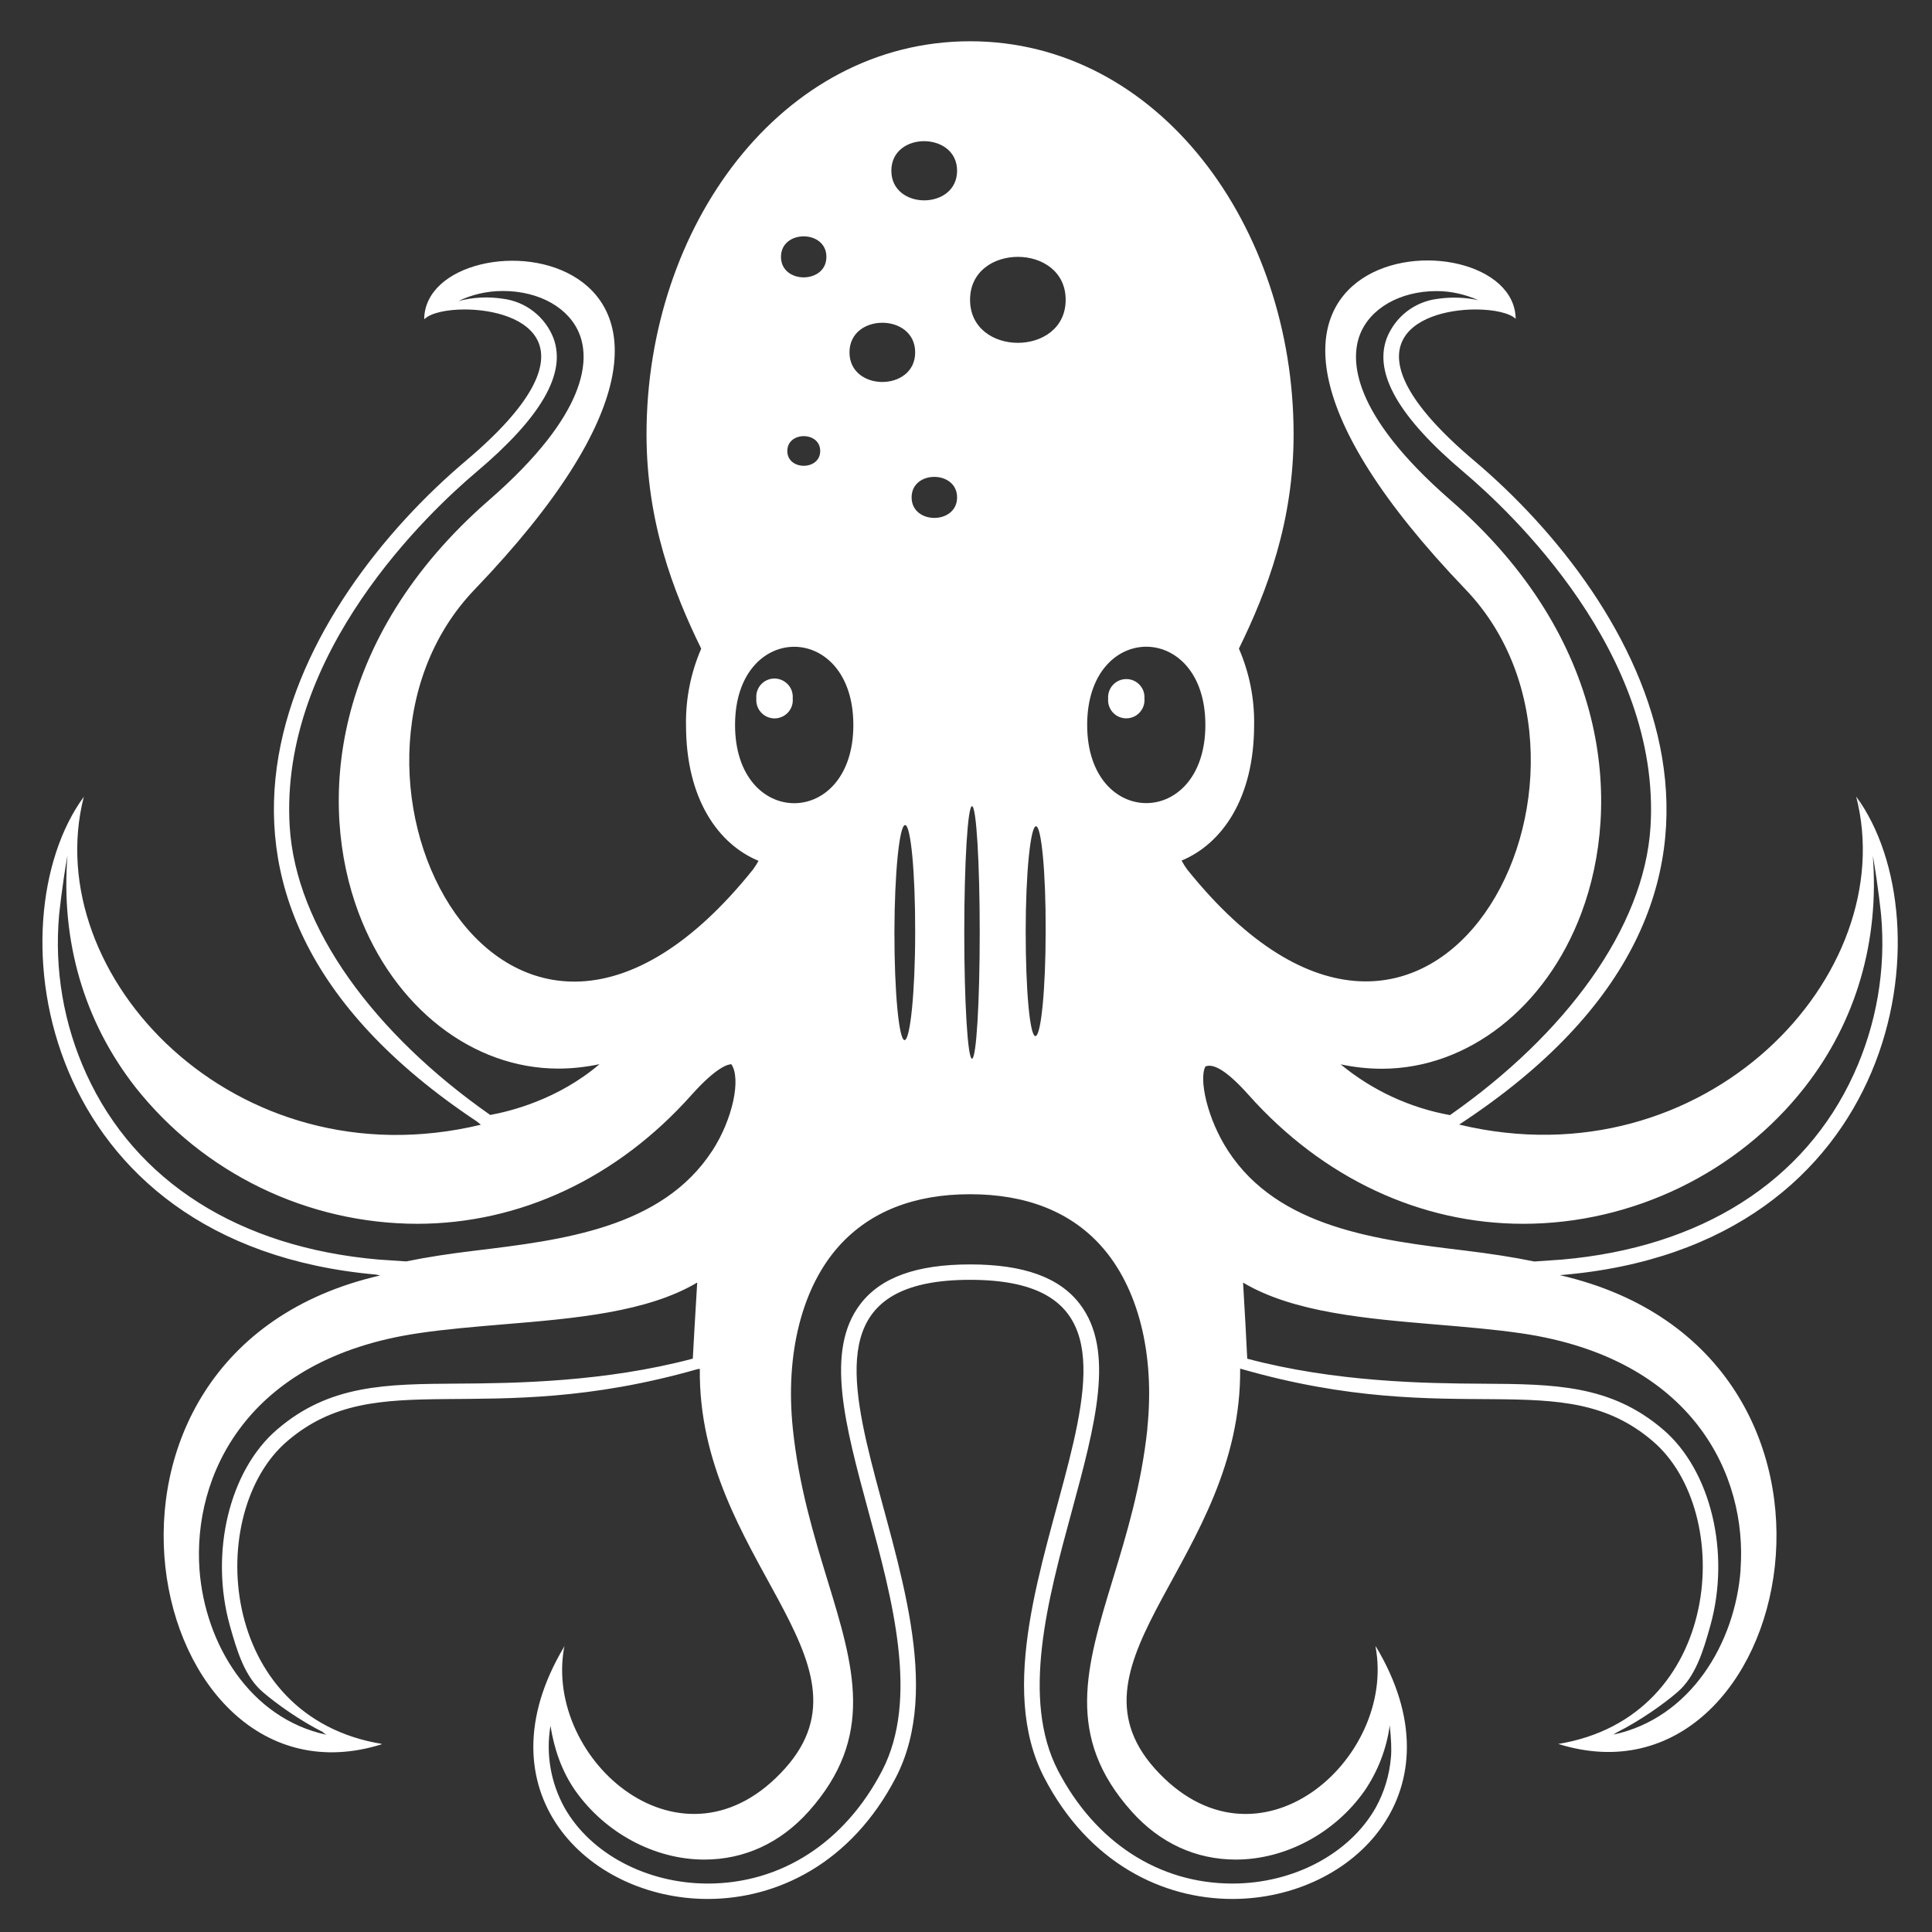 <svg width="39" height="39" viewBox="0 0 39 39" fill="none" xmlns="http://www.w3.org/2000/svg">
<rect x="0" y="0" width="39" height="39" fill="#333333" stroke="none"/>
<g clip-path="url(#clip0_176_330)">
<path d="M37.469 16.077C37.513 16.155 37.552 16.254 37.591 16.368C37.548 16.274 37.518 16.166 37.469 16.077C38.395 19.677 34.423 23.894 29.454 22.701H29.455C36.637 17.997 33.099 12.119 29.752 9.294C26.999 6.966 28.626 6.247 29.785 6.247C30.155 6.247 30.477 6.319 30.596 6.436C30.568 4.197 22.682 4.702 29.582 11.896C33.126 15.591 28.945 23.765 23.963 17.549C23.922 17.493 23.885 17.434 23.852 17.372C24.657 17.038 25.316 16.13 25.316 14.633C25.325 14.104 25.22 13.579 25.009 13.093C25.584 11.921 26.113 10.519 26.113 8.765C26.113 4.571 23.391 0.833 19.582 0.833C15.773 0.833 13.051 4.571 13.051 8.765C13.051 10.519 13.58 11.921 14.155 13.094C13.944 13.581 13.839 14.107 13.848 14.638C13.848 16.135 14.505 17.044 15.312 17.377C15.278 17.439 15.241 17.497 15.199 17.554C10.218 23.769 6.037 15.594 9.58 11.901C16.482 4.707 8.591 4.204 8.563 6.441L8.576 6.435C8.698 6.319 9.013 6.247 9.38 6.247C10.54 6.247 12.166 6.966 9.413 9.294C6.08 12.107 2.565 17.947 9.63 22.641C9.659 22.662 9.677 22.683 9.707 22.704C4.744 23.897 0.779 19.691 1.69 16.091L1.696 16.076C1.694 16.079 1.693 16.083 1.69 16.085L1.691 16.08L1.687 16.091C-0.148 18.607 0.74 25.121 7.59 25.729C7.619 25.733 7.644 25.743 7.674 25.747C0.862 27.31 2.912 36.716 7.707 35.21L7.69 35.208L7.715 35.204C4.38 34.665 4.13 30.521 5.796 29.094C7.627 27.522 9.732 28.88 14.08 27.638L14.127 27.632C14.08 31.454 17.802 33.507 15.851 35.694C13.794 37.996 10.988 35.538 11.385 33.272L11.395 33.227L11.388 33.24V33.233L11.382 33.252C9.662 36.143 11.84 38.333 14.287 38.333C15.691 38.333 17.185 37.611 18.082 35.885C19.979 32.233 14.355 25.835 19.582 25.835C24.807 25.835 19.183 32.233 21.08 35.885C21.977 37.611 23.471 38.333 24.877 38.333C27.332 38.333 29.518 36.129 27.768 33.227L27.776 33.26L27.766 33.233C28.198 35.51 25.371 38.01 23.305 35.694C21.362 33.501 25.073 31.447 25.034 27.627C29.418 28.896 31.529 27.515 33.368 29.096C35.033 30.519 34.783 34.665 31.449 35.205H31.46C36.257 36.702 38.299 27.308 31.488 25.741L31.496 25.74C38.434 25.174 39.323 18.594 37.468 16.077H37.469ZM5.848 16.686C5.634 13.177 8.676 10.322 9.615 9.529C10.924 8.424 11.435 7.541 11.174 6.83C11.092 6.617 10.953 6.429 10.772 6.288C10.592 6.147 10.376 6.058 10.149 6.03C9.851 5.984 9.546 6 9.254 6.077C9.518 5.949 9.824 5.874 10.151 5.874C10.893 5.874 11.504 6.222 11.705 6.763C11.888 7.252 11.893 8.336 9.871 10.096C6.673 12.882 6.413 16.224 7.238 18.424C7.954 20.335 9.535 21.571 11.27 21.571C11.546 21.571 11.824 21.54 12.102 21.482C11.258 22.201 10.29 22.435 9.896 22.507C7.562 20.874 5.971 18.727 5.848 16.683V16.686ZM13.985 27.426C12.212 27.897 10.399 27.924 9.238 27.93C7.794 27.94 6.652 27.946 5.593 28.857C4.629 29.682 4.229 31.347 4.641 32.819C4.784 33.327 4.938 33.844 5.307 34.158C5.585 34.397 6.06 34.736 6.537 34.974L6.512 34.968C6.541 34.983 6.563 35.004 6.593 35.019C5.041 34.688 4.137 33.176 4.027 31.685C3.89 29.802 4.968 27.422 8.452 26.912C9.005 26.83 9.59 26.782 10.173 26.733C11.595 26.615 13.063 26.491 14.074 25.89C14.037 26.483 14.002 27.121 13.985 27.426ZM14.376 23.232C13.36 24.791 11.351 25.033 9.579 25.247C9.079 25.307 8.621 25.377 8.199 25.463L7.643 25.426C4.829 25.182 2.735 23.854 1.744 21.682C1.285 20.678 1.095 19.571 1.193 18.471C1.193 18.471 1.252 17.883 1.362 17.268C1.226 18.979 1.685 20.608 2.737 21.951C3.415 22.807 4.279 23.5 5.263 23.977C6.246 24.453 7.325 24.702 8.418 24.704C10.496 24.704 12.462 23.782 13.957 22.105C14.473 21.527 14.704 21.483 14.763 21.483C14.963 21.774 14.793 22.59 14.377 23.232H14.376ZM24.332 14.633C24.332 16.738 21.946 16.738 21.946 14.633C21.946 12.529 24.332 12.529 24.332 14.633ZM21.512 6.052C21.512 7.21 19.582 7.21 19.582 6.052C19.582 4.896 21.512 4.896 21.512 6.052ZM21.108 18.796C21.108 19.966 21.015 20.915 20.901 20.915C20.787 20.915 20.704 19.969 20.705 18.797C20.705 17.626 20.802 16.679 20.913 16.679C21.023 16.679 21.113 17.626 21.108 18.796ZM19.621 16.274C19.709 16.274 19.777 17.415 19.777 18.822C19.777 20.23 19.709 21.371 19.621 21.371C19.534 21.371 19.465 20.23 19.465 18.824C19.465 17.415 19.535 16.274 19.621 16.274ZM19.32 3.446C19.32 4.244 17.993 4.244 17.993 3.446C17.993 2.647 19.32 2.655 19.32 3.446ZM18.402 10.04C18.402 9.486 19.32 9.491 19.32 10.04C19.32 10.593 18.402 10.593 18.402 10.04ZM18.474 18.824C18.474 20.024 18.374 20.996 18.26 20.996C18.146 20.996 18.054 20.024 18.055 18.826C18.057 17.627 18.155 16.655 18.271 16.655C18.387 16.655 18.477 17.624 18.474 18.824ZM18.474 7.113C18.474 7.91 17.148 7.91 17.148 7.113C17.148 6.316 18.474 6.316 18.474 7.113ZM16.682 5.185C16.682 5.737 15.765 5.737 15.765 5.185C15.765 4.633 16.682 4.633 16.682 5.185ZM16.557 9.104C16.557 9.502 15.893 9.502 15.893 9.104C15.893 8.704 16.557 8.704 16.557 9.104ZM14.838 14.635C14.838 12.53 17.226 12.53 17.226 14.635C17.226 16.74 14.838 16.74 14.838 14.635ZM23.162 28.835C23.04 29.991 22.735 30.991 22.465 31.876C21.923 33.654 21.493 35.057 22.843 36.566C23.41 37.202 24.138 37.538 24.946 37.538C25.946 37.538 26.943 37.007 27.546 36.149C27.815 35.755 27.989 35.303 28.054 34.83C28.08 35.08 28.095 35.315 28.077 35.482C28.047 35.836 27.942 36.18 27.77 36.491C27.244 37.421 26.108 38.022 24.879 38.022C23.395 38.022 22.113 37.191 21.358 35.743C20.607 34.294 21.152 32.283 21.635 30.508C22.107 28.766 22.516 27.263 21.798 26.324C21.387 25.785 20.662 25.524 19.584 25.524C18.504 25.524 17.779 25.785 17.368 26.324C16.649 27.262 17.058 28.766 17.53 30.508C18.013 32.283 18.558 34.294 17.807 35.743C17.054 37.191 15.771 38.022 14.288 38.022C13.057 38.022 11.921 37.421 11.396 36.491C11.117 35.988 11.016 35.405 11.112 34.838C11.187 35.301 11.334 35.747 11.616 36.151C12.221 37.005 13.218 37.538 14.218 37.538C15.027 37.538 15.755 37.202 16.324 36.566C17.671 35.057 17.243 33.657 16.699 31.882C16.429 30.996 16.123 29.991 16.004 28.835C15.848 27.326 16.19 25.98 16.941 25.147C17.565 24.458 18.452 24.107 19.582 24.107C20.712 24.107 21.602 24.457 22.223 25.146C22.973 25.979 23.316 27.322 23.16 28.833L23.162 28.835ZM27.895 21.574C29.629 21.574 31.21 20.34 31.924 18.427C32.746 16.227 32.487 12.885 29.284 10.099C27.26 8.338 27.265 7.255 27.448 6.765C27.651 6.226 28.26 5.876 29.001 5.876C29.302 5.876 29.582 5.946 29.832 6.055L29.849 6.061C29.576 6.001 29.293 5.992 29.016 6.033C28.789 6.061 28.574 6.151 28.393 6.291C28.213 6.432 28.074 6.62 27.991 6.833C27.732 7.544 28.241 8.427 29.551 9.533C30.488 10.326 33.532 13.18 33.318 16.686C33.193 18.73 31.604 20.877 29.27 22.51C28.458 22.363 27.698 22.01 27.063 21.485C27.34 21.544 27.619 21.574 27.895 21.574ZM35.137 31.682C35.027 33.176 34.121 34.685 32.566 35.016C32.59 35.004 32.61 34.988 32.632 34.974C33.108 34.735 33.582 34.399 33.858 34.161C34.226 33.846 34.382 33.329 34.524 32.821C34.937 31.349 34.537 29.683 33.573 28.858C32.513 27.949 31.371 27.941 29.927 27.932C28.766 27.926 26.954 27.899 25.177 27.427C25.162 27.121 25.13 26.486 25.093 25.891C26.104 26.494 27.576 26.618 28.999 26.738C29.582 26.787 30.162 26.835 30.713 26.915C34.198 27.426 35.274 29.802 35.135 31.68L35.137 31.682ZM30.971 25.465C30.548 25.377 30.088 25.308 29.587 25.246C27.813 25.033 25.804 24.791 24.79 23.23C24.371 22.59 24.196 21.777 24.334 21.527C24.358 21.518 24.383 21.514 24.409 21.513C24.549 21.513 24.78 21.627 25.207 22.105C26.702 23.782 28.671 24.704 30.748 24.704C32.957 24.704 35.082 23.672 36.43 21.949C37.48 20.608 37.938 18.98 37.805 17.271C37.915 17.885 37.973 18.474 37.973 18.474C38.071 19.573 37.88 20.68 37.421 21.683C36.43 23.855 34.337 25.183 31.523 25.427L30.971 25.465ZM15.83 13.754C15.888 13.79 15.935 13.841 15.965 13.902C15.995 13.963 16.008 14.031 16.002 14.099C16.007 14.15 16.001 14.202 15.985 14.25C15.968 14.299 15.942 14.344 15.908 14.381C15.873 14.419 15.831 14.45 15.784 14.47C15.737 14.491 15.686 14.502 15.635 14.502C15.584 14.502 15.533 14.491 15.486 14.47C15.439 14.45 15.397 14.419 15.363 14.381C15.328 14.344 15.302 14.299 15.286 14.25C15.269 14.202 15.263 14.15 15.268 14.099C15.261 14.03 15.274 13.961 15.305 13.9C15.335 13.838 15.383 13.787 15.441 13.751C15.5 13.715 15.568 13.696 15.636 13.696C15.705 13.697 15.772 13.717 15.83 13.754ZM22.541 14.446C22.483 14.41 22.436 14.358 22.406 14.297C22.376 14.236 22.363 14.167 22.369 14.099C22.366 14.049 22.373 13.999 22.39 13.951C22.407 13.904 22.433 13.861 22.468 13.824C22.502 13.787 22.544 13.758 22.59 13.738C22.636 13.718 22.686 13.708 22.736 13.708C22.786 13.708 22.836 13.718 22.882 13.738C22.928 13.758 22.97 13.787 23.004 13.824C23.038 13.861 23.065 13.904 23.082 13.951C23.099 13.999 23.105 14.049 23.102 14.099C23.108 14.167 23.096 14.236 23.065 14.297C23.034 14.358 22.987 14.41 22.929 14.446C22.871 14.482 22.804 14.501 22.735 14.501C22.667 14.501 22.6 14.482 22.541 14.446Z" fill="white"/>
</g>
<defs>
<clipPath id="clip0_176_330">
<rect width="37.5" height="37.5" fill="white" transform="translate(0.833 0.833)"/>
</clipPath>
</defs>
</svg>
